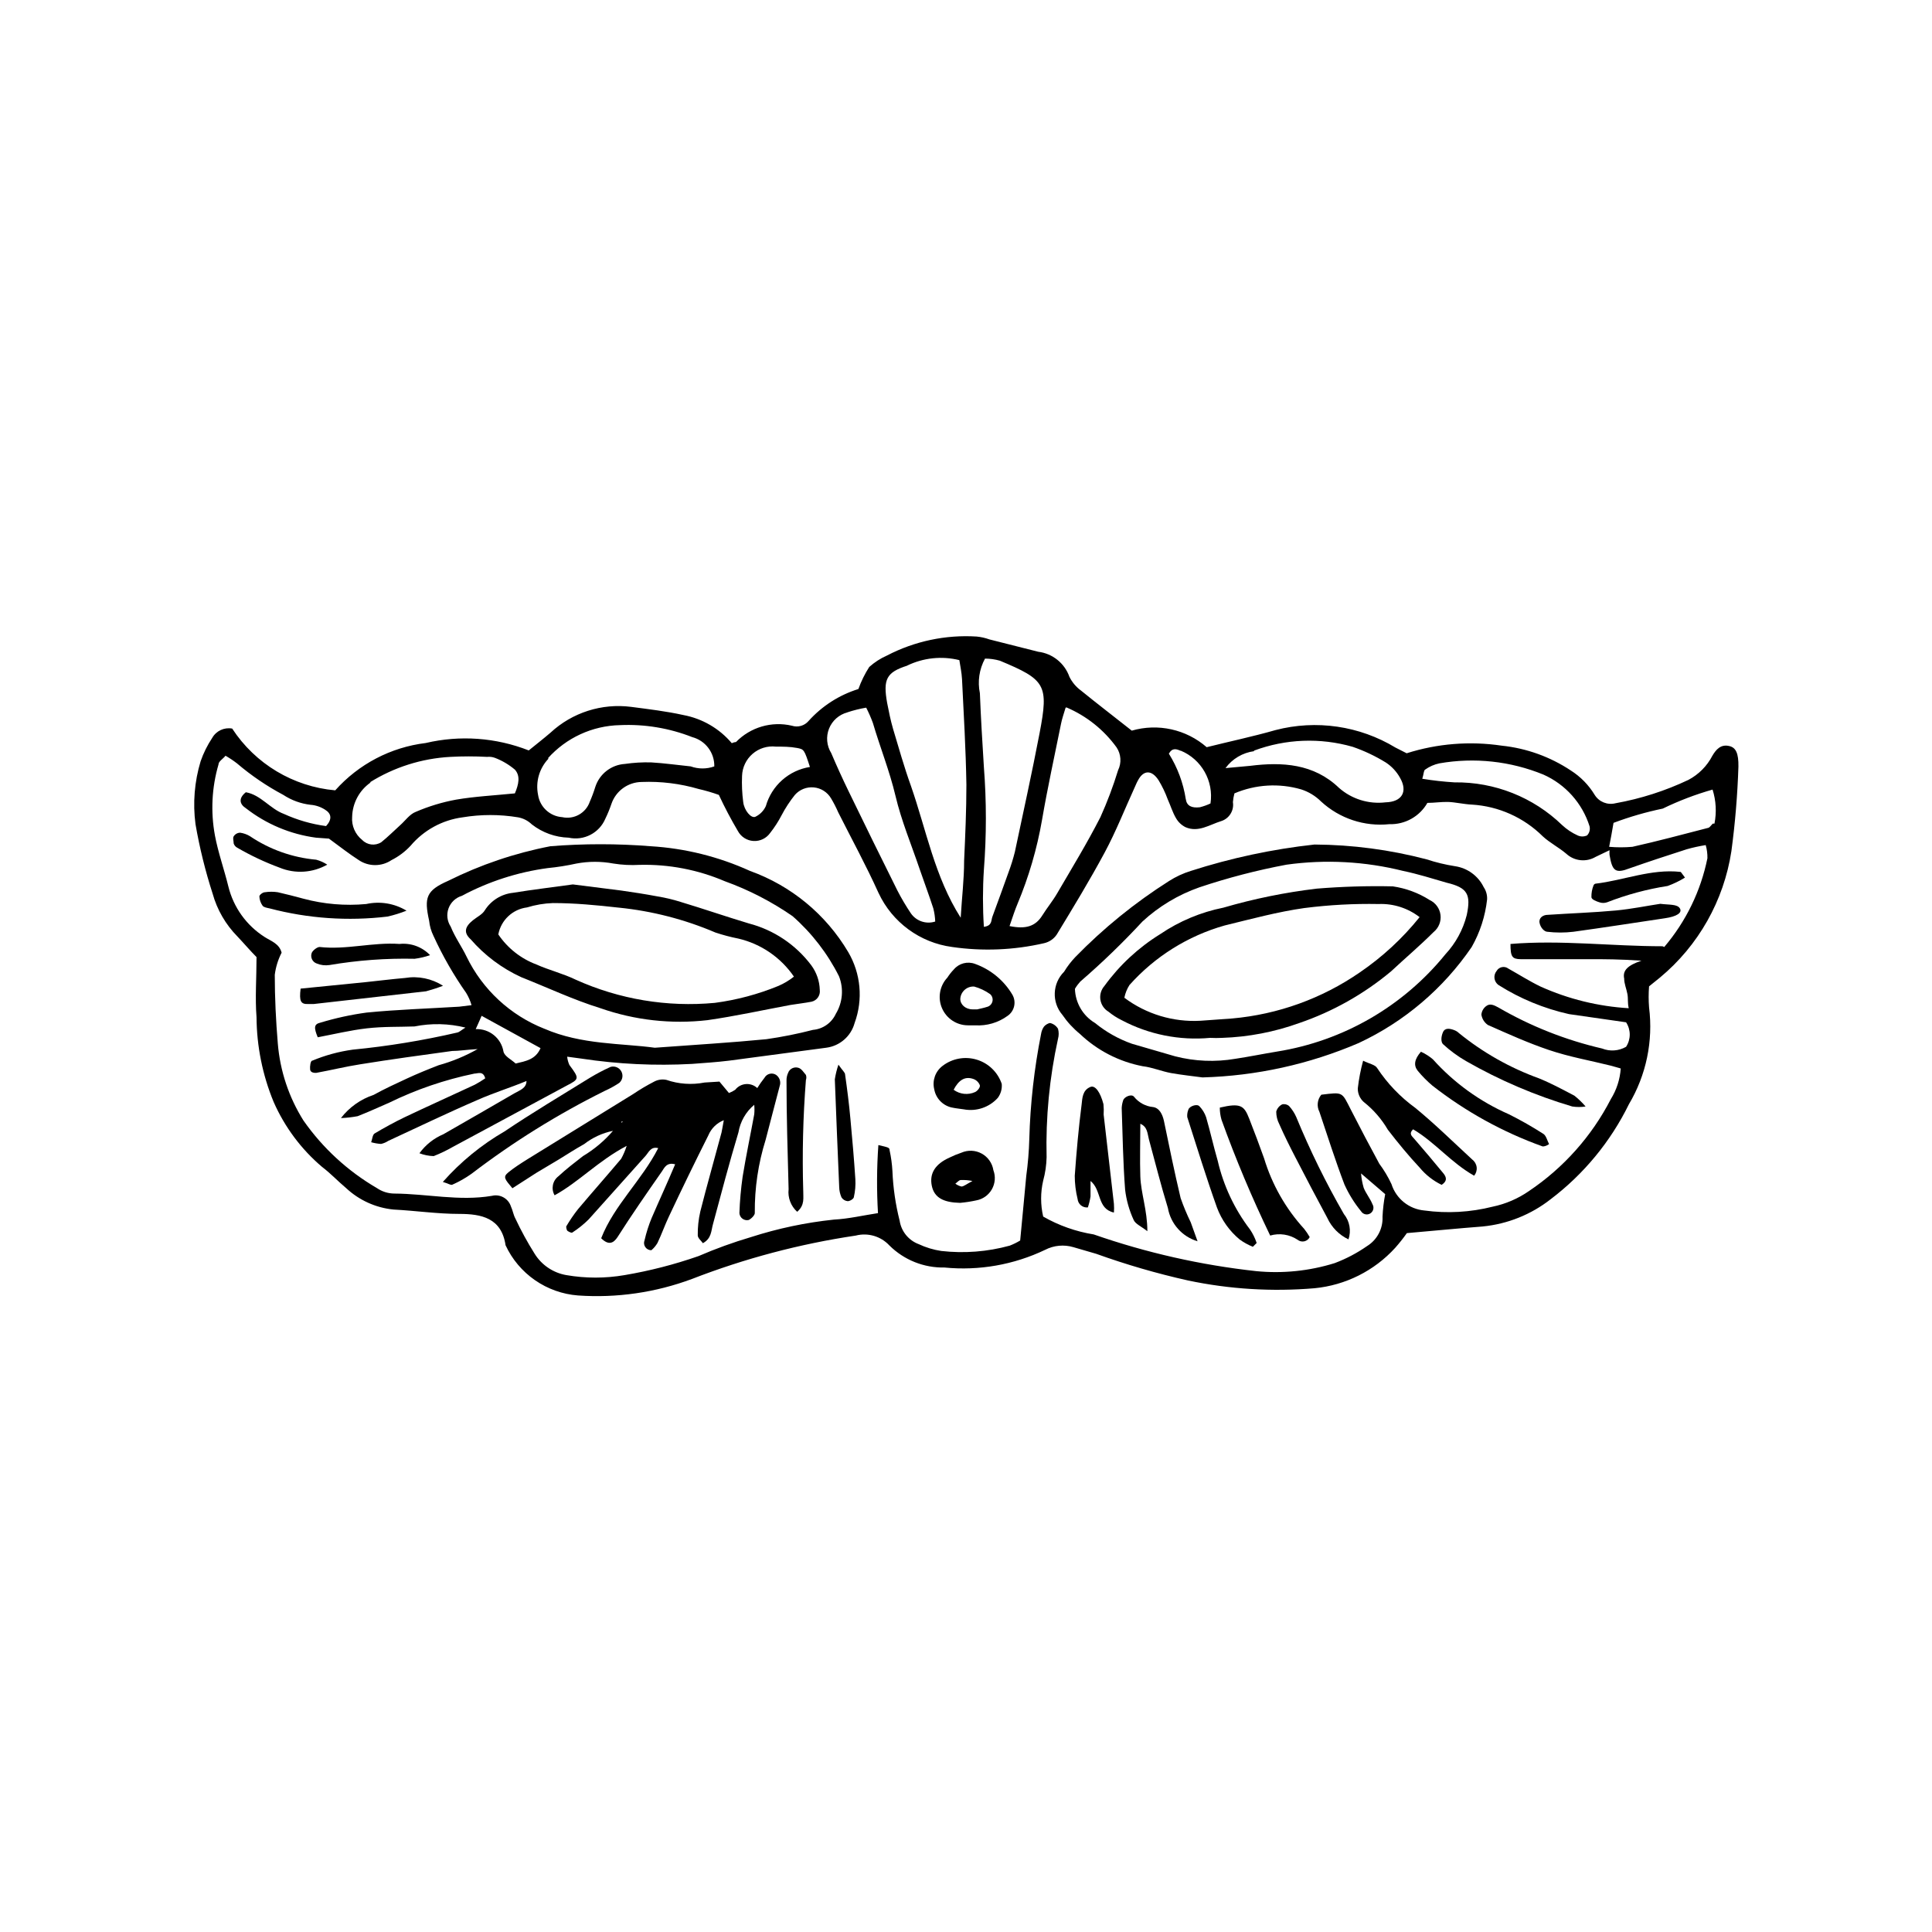 <?xml version="1.0" encoding="UTF-8"?>
<!-- Uploaded to: ICON Repo, www.iconrepo.com, Generator: ICON Repo Mixer Tools -->
<svg fill="#000000" width="800px" height="800px" version="1.1" viewBox="144 144 512 512" xmlns="http://www.w3.org/2000/svg">
 <g>
  <path d="m602.28 341.71c-2.266-0.555-3.527 0.957-4.484 2.57-1.414 2.731-3.629 4.961-6.348 6.398-6.144 2.914-12.652 4.996-19.344 6.195-2.121 0.531-4.336-0.363-5.492-2.215-1.574-2.606-3.731-4.812-6.297-6.449-5.488-3.652-11.785-5.918-18.34-6.602-8.441-1.254-17.059-0.566-25.191 2.016l-2.973-1.512c-9.535-5.769-21-7.441-31.789-4.633-5.996 1.715-12.191 3.023-18.238 4.535-5.441-4.746-12.918-6.394-19.852-4.387-4.586-3.629-9.07-7.055-13.402-10.578h0.004c-1.324-0.953-2.398-2.219-3.125-3.68-1.27-3.602-4.469-6.18-8.262-6.648l-12.949-3.273c-1.09-0.395-2.223-0.648-3.375-0.758-8.238-0.516-16.461 1.227-23.781 5.039-1.711 0.754-3.289 1.777-4.684 3.023-1.176 1.832-2.141 3.793-2.871 5.844-5.082 1.578-9.645 4.504-13.203 8.465-1.082 1.281-2.836 1.777-4.434 1.258-5.356-1.254-10.977 0.391-14.809 4.332 0 0-0.453 0-1.109 0.301v0.004c-3.281-3.883-7.801-6.516-12.797-7.457-4.535-1.008-9.219-1.562-13.855-2.168-7.801-1.012-15.648 1.5-21.41 6.852-1.762 1.512-3.578 2.922-5.742 4.684l-0.004 0.004c-8.691-3.414-18.215-4.102-27.305-1.965-9.254 1.125-17.777 5.586-23.98 12.543-11.133-0.98-21.199-7.016-27.309-16.371-2.109-0.387-4.231 0.602-5.289 2.469-1.281 1.926-2.316 4.008-3.074 6.195-1.633 5.398-2.098 11.082-1.359 16.676 1.078 6.231 2.59 12.375 4.535 18.391 1.191 4.293 3.465 8.215 6.598 11.387 1.762 1.863 3.426 3.828 5.039 5.441 0 5.644-0.402 10.832 0 15.922v-0.004c0.051 7.711 1.59 15.344 4.535 22.469 2.918 6.644 7.312 12.539 12.848 17.23 2.266 1.715 4.18 3.777 6.348 5.594 3.445 3.223 7.852 5.223 12.543 5.691 5.844 0.301 11.637 1.16 17.48 1.16s11.184 1.059 12.242 8.312h0.004c1.73 3.723 4.422 6.914 7.793 9.25 3.375 2.34 7.309 3.738 11.402 4.051 10.273 0.715 20.578-0.781 30.227-4.383 13.988-5.43 28.539-9.281 43.379-11.488 3.227-0.832 6.652 0.176 8.918 2.621 3.875 3.848 9.148 5.957 14.609 5.844 9.145 0.898 18.363-0.723 26.652-4.684 2.316-1.199 5.008-1.453 7.508-0.707l6.047 1.762h-0.004c7.941 2.856 16.051 5.211 24.285 7.055 11.023 2.324 22.328 3.019 33.555 2.066 8.223-0.793 15.855-4.617 21.41-10.73 1.094-1.238 2.121-2.531 3.074-3.879 7.055-0.605 13.551-1.258 20.152-1.762v-0.004c6.539-0.652 12.762-3.148 17.938-7.203 8.793-6.66 15.902-15.285 20.754-25.191 4.586-7.715 6.465-16.738 5.34-25.645-0.148-1.859-0.148-3.731 0-5.59l2.871-2.316 0.004-0.004c10.203-8.469 16.941-20.391 18.941-33.5 1-7.438 1.621-14.922 1.863-22.422 0.051-3.477-0.652-5.039-2.418-5.441zm-80.609 6.246c1.133-0.809 2.418-1.375 3.777-1.66 9.285-1.625 18.836-0.594 27.559 2.973 5.859 2.598 10.32 7.59 12.242 13.703 0.207 0.863-0.039 1.773-0.652 2.418-0.801 0.375-1.723 0.375-2.519 0-1.5-0.68-2.879-1.598-4.082-2.719-7.648-7.406-17.918-11.48-28.566-11.336-2.852-0.176-5.691-0.492-8.512-0.957 0.402-1.262 0.352-2.168 0.754-2.422zm-45.344-5.039v0.004c8.387-3.121 17.551-3.477 26.148-1.008 3.086 1.062 6.043 2.465 8.816 4.18 1.551 1.023 2.832 2.406 3.731 4.031 2.117 3.68 0.504 6.398-3.828 6.5h-0.004c-4.469 0.539-8.961-0.855-12.34-3.828-6.699-6.449-15.113-6.902-23.527-5.844l-6.551 0.605v-0.004c1.805-2.457 4.531-4.074 7.555-4.484zm-19.445 0v0.004c5.543 2.293 8.805 8.074 7.91 14.004-0.906 0.422-1.852 0.762-2.82 1.008-2.168 0.25-3.477-0.352-3.727-2.168l-0.004 0.004c-0.66-4.277-2.188-8.375-4.484-12.043 0.957-1.664 2.066-1.207 3.125-0.754zm-30.23-11.438v0.004c5.293 2.262 9.875 5.918 13.25 10.578 1.199 1.805 1.352 4.102 0.406 6.047-1.301 4.242-2.863 8.398-4.688 12.445-3.527 6.902-7.559 13.504-11.438 20.152-1.16 2.016-2.672 3.828-3.93 5.844-1.863 3.023-4.484 3.727-8.715 2.871 0.855-2.469 1.41-4.231 2.117-5.894 2.996-7.156 5.176-14.625 6.5-22.27 1.461-8.516 3.324-16.977 5.039-25.492 0.25-1.258 0.703-2.566 1.207-4.231zm-21.613-12.945c1.332 0.004 2.652 0.191 3.93 0.555 12.09 5.039 13 6.348 10.531 19.195-2.016 10.531-4.332 21.008-6.551 31.488-0.453 1.809-1.008 3.594-1.66 5.34-1.41 3.93-2.82 7.859-4.281 11.789-0.402 1.008 0 2.418-2.266 2.719l-0.004 0.004c-0.324-5.035-0.324-10.082 0-15.117 0.703-9.07 0.703-18.184 0-27.254-0.402-6.5-0.805-13-1.059-19.547-0.648-3.121-0.164-6.371 1.359-9.172zm-20.656 1.863v0.004c4.309-2.09 9.211-2.609 13.855-1.461 0.25 1.664 0.605 3.223 0.707 5.039 0.453 9.32 1.008 18.641 1.16 27.961 0 6.801-0.301 13.551-0.605 20.152 0 5.039-0.605 9.824-0.906 15.113-6.902-10.832-9.117-23.277-13.199-34.965-1.812-5.039-3.223-10.078-4.734-15.113-0.656-2.266-1.109-4.535-1.562-6.852-1.113-6.25-0.203-8.113 5.336-9.875zm-15.871 12.395h0.004c1.645-0.547 3.328-0.969 5.035-1.258 0.668 1.305 1.258 2.652 1.766 4.031 1.914 6.5 4.434 12.746 5.996 19.348 1.562 6.602 4.18 12.848 6.348 19.246 1.211 3.527 2.519 7.004 3.68 10.578h-0.004c0.293 1.137 0.461 2.301 0.504 3.477-2.391 0.781-5.012-0.102-6.449-2.168-1.305-1.945-2.5-3.965-3.574-6.047-4.383-8.766-8.664-17.531-12.949-26.348-1.613-3.324-3.176-6.75-4.586-10.078-1.211-1.941-1.426-4.344-0.582-6.473 0.844-2.125 2.652-3.727 4.867-4.309zm-18.891 9.07c1.863 0 3.727 0 5.594 0.352 1.863 0.352 1.914 0.402 3.426 5.039-2.738 0.434-5.289 1.641-7.363 3.481-2.07 1.84-3.57 4.234-4.324 6.898-0.566 1.234-1.547 2.234-2.773 2.82-1.109 0.504-2.973-1.664-3.223-3.93-0.301-2.289-0.398-4.598-0.305-6.902 0.07-2.25 1.082-4.371 2.785-5.844 1.703-1.477 3.945-2.168 6.184-1.914zm-60.457 3.125c4.883-5.473 11.816-8.664 19.145-8.82 6.535-0.297 13.059 0.785 19.145 3.176 3.504 0.93 5.918 4.133 5.844 7.758-2.019 0.727-4.227 0.727-6.246 0-3.477-0.352-6.953-0.855-10.48-1.059-2.324-0.066-4.648 0.07-6.953 0.406-3.625 0.219-6.742 2.637-7.859 6.094-0.41 1.336-0.898 2.648-1.461 3.93-1.047 3.016-4.188 4.769-7.305 4.082-3.25-0.223-5.91-2.672-6.398-5.894-0.715-3.492 0.34-7.113 2.824-9.672zm-47.156 6.348c6.418-4.016 13.75-6.34 21.312-6.754 3.254-0.176 6.516-0.176 9.773 0 0.699-0.074 1.406 0.012 2.066 0.254 1.926 0.734 3.715 1.793 5.289 3.121 1.512 1.664 1.008 3.93 0 6.297-5.492 0.555-10.629 0.805-15.617 1.664-3.656 0.676-7.219 1.758-10.633 3.227-1.613 0.605-2.769 2.316-4.133 3.527-1.359 1.211-3.375 3.223-5.039 4.535l0.004-0.004c-1.613 1.016-3.711 0.762-5.039-0.602-1.859-1.477-2.863-3.781-2.668-6.148 0.094-3.652 1.926-7.043 4.934-9.117zm342.59 43.43c-13.453 0-26.953-1.715-40.305-0.605 0 3.426 0.453 3.981 2.672 4.031h18.289c3.981 0 7.961 0 13.754 0.402-3.629 1.211-5.039 2.57-4.586 4.734 0 1.359 0.605 2.719 0.855 4.082 0.25 1.359 0 2.215 0.352 3.777-8.074-0.477-15.996-2.422-23.375-5.742-2.922-1.41-5.691-3.176-8.566-4.785v-0.004c-0.484-0.352-1.094-0.48-1.68-0.355-0.586 0.125-1.094 0.492-1.391 1.012-0.453 0.551-0.656 1.266-0.562 1.973 0.098 0.707 0.48 1.344 1.066 1.754 5.738 3.629 12.062 6.234 18.691 7.711l15.113 2.168v-0.004c1.301 1.973 1.301 4.531 0 6.5-1.938 1.113-4.273 1.281-6.348 0.453-9.66-2.238-18.934-5.906-27.508-10.883-1.109-0.605-2.215-1.16-3.223-0.352h-0.004c-0.723 0.543-1.18 1.367-1.258 2.266 0.176 1.105 0.793 2.086 1.711 2.723 5.34 2.367 10.68 4.785 16.223 6.648s10.883 2.769 16.324 4.133l2.672 0.754c-0.199 2.879-1.098 5.664-2.621 8.113-5.062 9.832-12.535 18.219-21.715 24.383-2.898 2.008-6.172 3.414-9.621 4.133-5.91 1.492-12.051 1.832-18.086 1.008-4.055-0.359-7.492-3.125-8.719-7.004-0.891-1.902-1.969-3.707-3.223-5.391-2.57-4.734-5.039-9.422-7.508-14.258-2.469-4.836-2.016-4.734-7.859-4.031-1.062 1.273-1.262 3.059-0.504 4.535 2.168 6.449 4.231 12.949 6.648 19.297h0.004c1.148 2.531 2.621 4.898 4.383 7.051 0.512 0.836 1.609 1.098 2.441 0.582 0.402-0.25 0.688-0.645 0.797-1.102 0.109-0.461 0.031-0.941-0.215-1.344-0.605-1.512-1.715-2.82-2.316-4.332h-0.004c-0.363-1.25-0.602-2.531-0.703-3.828l6.398 5.492c-0.379 1.977-0.613 3.981-0.707 5.992 0.145 3.137-1.414 6.106-4.082 7.762-2.672 1.863-5.566 3.387-8.613 4.531-6.727 2.09-13.801 2.812-20.809 2.117-14.66-1.609-29.094-4.871-43.023-9.723-4.719-0.758-9.258-2.359-13.402-4.734-0.727-3.133-0.727-6.391 0-9.523 0.551-2.023 0.855-4.102 0.906-6.195-0.254-10.547 0.758-21.086 3.023-31.391 0.242-0.871 0.242-1.793 0-2.668-0.465-0.758-1.207-1.301-2.066-1.512-0.453 0-1.258 0.453-1.664 0.957h0.004c-0.395 0.574-0.652 1.227-0.758 1.914-1.82 9.184-2.867 18.504-3.125 27.859-0.09 3.273-0.359 6.535-0.805 9.773-0.504 5.594-1.059 11.133-1.613 17.129v0.004c-0.883 0.531-1.809 0.988-2.769 1.359-5.898 1.621-12.055 2.102-18.137 1.41-2.074-0.309-4.098-0.922-5.996-1.812-2.676-1.004-4.602-3.375-5.039-6.199-1.09-4.305-1.73-8.711-1.914-13.148-0.102-1.863-0.355-3.719-0.754-5.543 0-0.707-0.352-0.754-2.973-1.359-0.426 6.004-0.457 12.027-0.102 18.035-3.981 0.605-7.809 1.512-11.688 1.715-7.465 0.781-14.824 2.336-21.965 4.633-4.734 1.398-9.379 3.082-13.906 5.039-6.383 2.227-12.938 3.91-19.598 5.039-5.102 0.879-10.316 0.879-15.418 0-3.519-0.602-6.606-2.695-8.465-5.742-1.867-2.969-3.547-6.047-5.039-9.223-0.555-1.008-0.707-2.215-1.211-3.273h0.004c-0.699-2.098-2.894-3.305-5.039-2.769-8.664 1.461-17.23-0.555-25.895-0.605-1.641-0.023-3.234-0.531-4.586-1.461-7.699-4.484-14.332-10.586-19.445-17.887-3.871-6.156-6.203-13.156-6.801-20.402-0.504-6.047-0.805-12.141-0.805-18.188h-0.004c0.254-2.059 0.867-4.051 1.816-5.894-0.605-2.418-2.82-3.074-4.535-4.18v-0.004c-4.789-3.055-8.215-7.836-9.574-13.352-1.109-4.535-2.719-9.02-3.578-13.602h0.004c-1.148-6.234-0.82-12.652 0.957-18.742 0-0.805 1.109-1.41 1.863-2.316 1.051 0.602 2.062 1.273 3.023 2.016 3.781 3.223 7.902 6.027 12.293 8.363 2.164 1.422 4.629 2.32 7.203 2.621 1.383 0.102 2.715 0.555 3.879 1.309 1.715 1.059 1.863 2.57 0.25 4.332h0.004c-3.867-0.516-7.637-1.605-11.188-3.223-3.68-1.359-6.098-5.039-10.078-5.742-1.965 1.562-1.715 3.125 0 4.231h0.004c5.391 4.211 11.809 6.906 18.59 7.809l3.426 0.25c3.023 2.215 5.391 4.082 7.91 5.691v0.004c2.617 1.762 6.047 1.762 8.664 0 1.891-0.953 3.598-2.231 5.039-3.781 3.5-4.148 8.422-6.844 13.805-7.555 4.871-0.809 9.84-0.809 14.711 0 1.367 0.246 2.629 0.895 3.629 1.863 2.797 2.188 6.223 3.422 9.773 3.527 4.031 0.883 8.117-1.234 9.723-5.039 0.621-1.273 1.156-2.586 1.613-3.93 1.172-3.434 4.383-5.754 8.008-5.793 5.109-0.203 10.211 0.43 15.117 1.863 1.809 0.414 3.594 0.934 5.34 1.562 1.52 3.269 3.203 6.465 5.039 9.57 0.828 1.543 2.394 2.543 4.141 2.644 1.746 0.102 3.418-0.707 4.422-2.141 1.152-1.461 2.164-3.031 3.023-4.684 1-1.906 2.18-3.711 3.527-5.391 1.258-1.426 3.125-2.164 5.016-1.984 1.895 0.18 3.586 1.254 4.555 2.891 0.719 1.199 1.359 2.445 1.914 3.727 3.578 7.106 7.406 14.105 10.68 21.363h0.004c3.633 7.781 10.984 13.176 19.496 14.309 8.121 1.18 16.391 0.836 24.387-1.008 1.352-0.309 2.543-1.117 3.324-2.266 4.383-7.203 8.766-14.41 12.746-21.816 2.973-5.543 5.289-11.438 7.91-17.18 0.301-0.656 0.555-1.309 0.906-1.914 1.41-2.672 3.578-2.871 5.441 0 0.969 1.594 1.777 3.281 2.418 5.035 0.754 1.664 1.309 3.527 2.215 5.039 0.59 1.02 1.465 1.844 2.519 2.367 3.375 1.461 6.348-0.656 9.422-1.613v0.004c2.148-0.672 3.477-2.816 3.125-5.039 0.059-0.785 0.195-1.559 0.402-2.316 5.594-2.383 11.844-2.758 17.684-1.059 1.992 0.641 3.809 1.746 5.289 3.223 4.891 4.5 11.477 6.684 18.086 5.996 4.148 0.133 8.023-2.039 10.078-5.641 1.812 0 3.68-0.301 5.492-0.25 1.812 0.051 4.18 0.605 6.297 0.707v-0.004c7.078 0.426 13.758 3.418 18.793 8.414 1.863 1.715 4.231 2.922 6.195 4.586v-0.004c2.125 1.988 5.305 2.336 7.809 0.855l3.68-1.762c-0.023 0.402-0.023 0.805 0 1.211 0.707 4.332 1.562 5.039 5.34 3.578 5.039-1.762 10.078-3.426 15.113-5.039 1.656-0.469 3.34-0.836 5.039-1.109 0.324 1.129 0.477 2.301 0.453 3.477-1.762 8.684-5.695 16.777-11.438 23.527zm13.301-32.496c-0.504 0.504-0.805 1.008-1.16 1.109-6.801 1.762-13.602 3.578-20.152 5.039v-0.004c-2.043 0.18-4.102 0.18-6.144 0 0.402-2.016 0.754-3.981 1.16-6.348 4.242-1.598 8.605-2.859 13.047-3.781 4.246-2.062 8.66-3.746 13.199-5.035 0.922 2.914 1.094 6.016 0.504 9.016z"/>
  <path d="m342.77 374.81c-8.305-3.785-17.238-6.004-26.348-6.551-8.836-0.703-17.715-0.703-26.551 0-9.41 1.816-18.527 4.898-27.105 9.172-5.844 2.57-6.398 4.434-5.039 10.578 0.141 1.402 0.531 2.769 1.16 4.031 2.418 5.293 5.32 10.352 8.664 15.113 0.613 1.008 1.09 2.09 1.41 3.227l-3.273 0.402c-8.16 0.504-16.375 0.754-24.535 1.562-4.144 0.562-8.238 1.457-12.242 2.668-1.715 0.402-1.762 1.309-0.707 3.879 4.281-0.805 8.613-1.863 13-2.367 4.383-0.504 8.414-0.352 12.645-0.504 4.469-0.902 9.078-0.797 13.5 0.301-1.16 0.707-1.613 1.211-2.168 1.309l0.004 0.004c-9.129 2.113-18.383 3.629-27.711 4.535-3.688 0.512-7.293 1.492-10.73 2.922-0.453 0-0.656 1.562-0.555 2.367 0.102 0.805 1.109 0.906 1.664 0.855 3.879-0.707 7.758-1.664 11.637-2.266 8.113-1.309 16.223-2.418 24.336-3.527 1.715 0 3.477-0.301 6.75-0.504-3.254 1.844-6.723 3.281-10.328 4.281-2.871 1.109-5.691 2.266-8.414 3.527-2.719 1.258-5.996 2.769-8.816 4.332-3.438 1.141-6.453 3.281-8.664 6.148 1.488-0.059 2.969-0.227 4.434-0.504 2.82-1.109 5.594-2.367 8.363-3.578 7.168-3.508 14.75-6.098 22.57-7.707 0.906 0 2.316-0.805 2.871 1.258-0.906 0.629-1.848 1.203-2.82 1.715-6.144 2.871-12.344 5.644-18.488 8.566-2.719 1.309-5.391 2.769-8.012 4.332-0.555 0.352-0.605 1.512-0.906 2.316h-0.004c0.855 0.242 1.734 0.395 2.621 0.453 0.68-0.152 1.332-0.426 1.914-0.809 7.859-3.629 15.668-7.406 23.629-10.832 4.18-1.863 8.613-3.223 13-5.039 0 1.914-1.812 2.469-3.125 3.223-6.297 3.68-12.594 7.254-18.895 10.883v0.004c-2.535 1.07-4.731 2.812-6.348 5.039 1.207 0.465 2.484 0.719 3.781 0.754 1.734-0.684 3.418-1.492 5.035-2.418l30.23-16.273c3.324-1.715 3.375-1.863 0.707-5.441h-0.004c-0.32-0.699-0.523-1.449-0.602-2.215l3.727 0.504c9.715 1.477 19.559 1.949 29.371 1.41 3.273-0.25 6.5-0.453 9.773-0.855l25.746-3.426c3.617-0.449 6.602-3.035 7.559-6.551 2.285-6.219 1.656-13.137-1.715-18.844-5.906-9.957-15.102-17.547-25.996-21.461zm-62.121 51.035c-1.059-1.008-2.973-1.914-3.223-3.176v0.004c-0.605-3.555-3.758-6.102-7.356-5.945 0.855-1.914 1.211-2.672 1.562-3.527l15.617 8.566c-1.309 3.019-3.828 3.422-6.602 4.078zm84.84-13.148h0.004c-1.113 2.391-3.418 4.008-6.047 4.231-4.066 1.051-8.188 1.875-12.344 2.469-9.27 0.906-18.641 1.461-29.574 2.266-8.766-1.211-19.398-0.754-29.27-5.039v0.004c-9.016-3.562-16.367-10.375-20.605-19.094-1.309-2.719-3.023-5.039-4.231-8.012h-0.004c-0.926-1.426-1.129-3.203-0.547-4.801 0.586-1.598 1.891-2.824 3.519-3.312 7.09-3.793 14.805-6.285 22.773-7.356 2.559-0.25 5.098-0.652 7.609-1.207 3.227-0.605 6.543-0.605 9.773 0 2.297 0.367 4.629 0.488 6.953 0.352 7.746-0.191 15.445 1.285 22.57 4.332 6.371 2.297 12.418 5.414 17.984 9.27 5.082 4.473 9.254 9.875 12.293 15.922 1.293 3.277 0.977 6.969-0.855 9.977z"/>
  <path d="m349.62 428.82c-0.504-0.309-1.113-0.395-1.684-0.242-0.57 0.152-1.055 0.531-1.34 1.047-0.688 0.871-1.328 1.777-1.914 2.723-0.812-0.762-1.91-1.145-3.019-1.059-1.113 0.086-2.137 0.637-2.824 1.512-0.516 0.355-1.074 0.641-1.664 0.855l-2.519-3.023-3.981 0.25 0.004 0.004c-3.363 0.652-6.84 0.41-10.078-0.707-1.133-0.242-2.316-0.062-3.324 0.504-1.875 0.969-3.691 2.043-5.441 3.227l-28.113 17.332c-1.762 1.109-3.578 2.266-5.039 3.477-1.461 1.211-0.906 1.762 1.109 4.18l6.348-4.082 5.996-3.578c2.215-1.359 4.383-2.769 6.648-4.031v0.004c2.246-1.754 4.867-2.961 7.66-3.527-2.273 2.648-4.965 4.91-7.961 6.699-2.215 1.715-4.434 3.426-6.5 5.34-1.559 1.184-1.988 3.348-1.008 5.039 6.5-3.578 11.539-9.117 19.094-13.098h0.004c-0.371 1.188-0.859 2.336-1.461 3.426-3.777 4.484-7.656 8.867-11.438 13.352-1.145 1.453-2.188 2.984-3.125 4.582 0 0 0 0.957 0.402 1.211 0.402 0.25 1.008 0.555 1.211 0.402 1.559-1.004 3.012-2.172 4.332-3.477 5.039-5.594 10.078-11.285 15.113-16.879 0.805-0.906 1.359-2.519 3.324-2.016-4.332 8.516-11.688 15.113-15.113 23.879 1.965 1.965 3.273 1.309 4.332-0.301 3.68-5.793 7.559-11.383 11.742-17.379 0.656-0.957 1.258-2.519 3.527-1.914-2.117 5.039-4.18 9.473-6.195 14.156h-0.004c-0.805 1.941-1.445 3.945-1.914 5.996-0.238 0.594-0.16 1.27 0.207 1.793 0.363 0.527 0.965 0.836 1.605 0.824 0.641-0.543 1.188-1.191 1.613-1.914 1.109-2.316 1.965-4.785 3.074-7.106 3.359-7.152 6.836-14.309 10.43-21.461h-0.004c0.773-1.82 2.242-3.254 4.082-3.977-0.301 1.512-0.402 2.418-0.605 3.273-1.863 7.004-3.879 14.008-5.644 21.008h0.004c-0.469 2.047-0.691 4.148-0.656 6.246 0 0.707 0.906 1.41 1.359 2.066 2.316-1.258 2.168-3.273 2.672-5.039 2.168-8.113 4.332-16.273 6.75-24.336v0.004c0.48-2.856 1.961-5.445 4.184-7.305 0.082 0.836 0.082 1.68 0 2.519-1.008 5.492-2.168 10.984-3.074 16.523-0.457 3.207-0.746 6.438-0.855 9.672 0.043 0.59 0.34 1.129 0.816 1.477 0.473 0.348 1.078 0.473 1.652 0.34 0.707-0.352 1.664-1.309 1.613-1.914h-0.004c-0.055-6.559 0.914-13.09 2.875-19.348 1.211-4.785 2.519-9.523 3.727-14.258 0.379-1.105-0.035-2.324-1.008-2.973zm-40.91 12.746v-0.352h0.352z"/>
  <path d="m529.58 373.55c-2.547-0.398-5.059-1.008-7.508-1.812-9.703-2.551-19.691-3.871-29.723-3.93-11.141 1.223-22.129 3.57-32.801 7.004-2.023 0.629-3.953 1.527-5.742 2.668-9.035 5.731-17.371 12.492-24.836 20.152-1.129 1.184-2.125 2.484-2.973 3.883-3.121 3.106-3.32 8.09-0.453 11.434 1.297 1.895 2.856 3.59 4.633 5.039 4.609 4.391 10.379 7.363 16.625 8.566 2.57 0.301 5.039 1.359 7.508 1.812s6.449 0.906 8.363 1.16c14.258-0.395 28.312-3.488 41.414-9.121 12.078-5.641 22.414-14.43 29.926-25.441 2.203-3.879 3.59-8.164 4.082-12.598 0.062-1.16-0.258-2.309-0.906-3.273-1.465-2.992-4.312-5.066-7.609-5.543zm3.125 12.949c-0.98 3.879-2.922 7.449-5.644 10.379-11.191 13.805-27.086 22.992-44.637 25.797-3.68 0.605-7.356 1.359-11.035 1.914-5.309 0.91-10.75 0.688-15.969-0.656l-11.438-3.324c-3.551-1.254-6.859-3.109-9.773-5.492-3.215-1.91-5.227-5.332-5.34-9.07 0.402-0.684 0.875-1.324 1.41-1.914 5.785-4.996 11.285-10.309 16.477-15.918 4.363-4.023 9.508-7.109 15.113-9.07 7.543-2.527 15.254-4.531 23.074-5.996 10.32-1.438 20.824-0.871 30.934 1.664 3.879 0.805 7.707 2.016 11.539 3.125 5.488 1.309 6.445 3.07 5.289 8.562z"/>
  <path d="m456.88 461.51c-1.613-6.801-3.023-13.652-4.434-20.504-0.402-1.762-1.211-3.375-2.871-3.629v0.004c-1.98-0.191-3.797-1.172-5.039-2.723-0.656-0.855-2.57 0-2.871 0.906-0.23 0.668-0.367 1.363-0.402 2.066 0.25 7.203 0.352 14.461 0.906 21.664 0.328 2.773 1.094 5.477 2.266 8.012 0.453 1.059 1.965 1.664 3.629 2.973 0-5.543-1.715-10.078-1.863-14.508-0.152-4.434 0-9.27 0-13.957 1.914 0.805 1.863 2.57 2.266 4.082 1.664 6.098 3.176 12.191 5.039 18.238v-0.004c0.738 4.191 3.781 7.606 7.859 8.816-0.855-2.367-1.309-3.629-1.812-5.039h-0.004c-1.012-2.078-1.902-4.215-2.668-6.398z"/>
  <path d="m534.16 451.29c-5.039-4.637-9.773-9.32-15.113-13.703h-0.004c-3.961-2.879-7.375-6.445-10.074-10.527-0.504-0.906-2.168-1.16-3.727-1.965-0.66 2.41-1.133 4.871-1.414 7.356-0.016 1.359 0.555 2.664 1.562 3.574 2.574 2.031 4.746 4.527 6.398 7.356 2.672 3.477 5.492 6.902 8.465 10.078 1.582 1.91 3.559 3.457 5.793 4.535 1.715-1.109 1.16-2.215 0.402-3.125-2.519-3.074-5.039-6.047-7.656-9.07-0.453-0.605-1.613-1.258-0.301-2.519 5.742 3.375 10.078 8.867 16.172 12.293v0.004c0.52-0.629 0.762-1.441 0.668-2.25-0.098-0.812-0.52-1.547-1.172-2.035z"/>
  <path d="m479 450.98c-1.258-3.527-2.57-7.004-3.93-10.48-1.359-3.477-2.215-4.281-7.809-2.973-0.004 1.094 0.152 2.176 0.453 3.227 3.769 10.441 8.074 20.684 12.898 30.68 2.461-0.715 5.117-0.309 7.254 1.109 0.5 0.402 1.152 0.559 1.781 0.422 0.625-0.137 1.156-0.551 1.441-1.129-0.434-0.754-0.922-1.477-1.461-2.164-4.894-5.359-8.527-11.746-10.629-18.691z"/>
  <path d="m436.43 436.62c-0.855-3.273-2.215-5.039-3.426-4.586-2.168 0.855-2.168 3.023-2.367 4.684-0.805 6.297-1.359 12.543-1.812 18.844l-0.004 0.004c0 2.086 0.254 4.168 0.754 6.195 0.066 0.656 0.387 1.258 0.898 1.676 0.512 0.418 1.168 0.609 1.824 0.539 0.316-0.949 0.555-1.93 0.703-2.922v-4.082c3.023 2.418 1.664 7.356 6.195 8.363l0.004 0.004c0.059-0.773 0.059-1.547 0-2.32l-2.719-23.629h-0.004c0.062-0.922 0.043-1.848-0.047-2.769z"/>
  <path d="m308.11 430.98c0.875-0.762 1.102-2.031 0.547-3.051-0.559-1.02-1.754-1.512-2.867-1.184-1.902 0.863-3.754 1.84-5.539 2.922-7.559 4.684-15.113 9.168-22.52 14.156h-0.004c-6.144 3.559-11.672 8.082-16.371 13.402 1.41 0.402 2.168 0.957 2.57 0.707h-0.004c1.773-0.785 3.461-1.746 5.039-2.871 11.043-8.438 22.871-15.793 35.316-21.969 1.336-0.598 2.613-1.305 3.832-2.113z"/>
  <path d="m402.42 399.45c-2-0.762-4.266-0.176-5.644 1.461-0.641 0.664-1.215 1.391-1.711 2.164-2.047 2.18-2.606 5.363-1.426 8.105 1.184 2.746 3.879 4.531 6.867 4.543h1.914c3.078 0.191 6.125-0.699 8.613-2.519 1.812-1.254 2.359-3.684 1.262-5.594-2.242-3.785-5.734-6.672-9.875-8.16zm3.324 11.336c-1.059 0.352-2.168 0.555-2.769 0.707h-1.211c-1.914 0-3.324-1.309-3.273-2.82v-0.004c0.133-1.902 1.773-3.34 3.676-3.223 1.516 0.422 2.949 1.102 4.234 2.012 0.52 0.465 0.758 1.168 0.621 1.852-0.133 0.684-0.621 1.246-1.277 1.477z"/>
  <path d="m543.89 439.3c-7.68-3.359-14.555-8.324-20.152-14.562-0.957-0.816-2.027-1.496-3.176-2.016-1.762 2.016-1.965 3.629-0.855 5.039 1.176 1.422 2.477 2.734 3.879 3.93 8.82 6.898 18.684 12.344 29.223 16.121 0.301 0 0.805 0 1.715-0.605-0.504-0.957-0.754-2.215-1.512-2.719h-0.004c-2.945-1.887-5.988-3.621-9.117-5.188z"/>
  <path d="m529.48 417.03c-1.16-0.453-2.519-0.754-3.074 0.504-0.555 1.258-0.555 2.621 0 3.176h0.004c1.859 1.715 3.902 3.219 6.094 4.481 8.891 5.09 18.344 9.133 28.164 12.043 1.168 0.18 2.356 0.18 3.527 0-0.895-1.055-1.891-2.016-2.973-2.871-3.074-1.613-6.144-3.273-9.371-4.586-7.691-2.781-14.863-6.832-21.211-11.992-0.332-0.328-0.727-0.582-1.16-0.754z"/>
  <path d="m466.7 451.59c-1.109-3.828-1.965-7.707-3.074-11.539-0.371-1.074-0.973-2.055-1.762-2.871-0.656-0.754-2.672 0-2.922 0.855-0.27 0.637-0.371 1.328-0.305 2.016 2.57 8.012 5.039 16.02 7.859 23.93 1.234 3.32 3.32 6.258 6.047 8.516 1.078 0.777 2.246 1.418 3.477 1.914l1.008-1.008c-0.422-1.266-1.016-2.469-1.762-3.574-4.121-5.402-7.039-11.621-8.566-18.238z"/>
  <path d="m398.79 449.47c-1.086 0.363-2.148 0.801-3.172 1.309-3.828 1.715-5.34 4.231-4.684 7.457 0.656 3.223 3.176 4.434 7.508 4.535h-0.004c1.438-0.129 2.871-0.348 4.281-0.656 1.75-0.316 3.266-1.398 4.141-2.945s1.02-3.402 0.395-5.062c-0.297-1.867-1.438-3.492-3.094-4.398s-3.641-0.996-5.371-0.238zm0 8.969c-0.586-0.137-1.133-0.395-1.613-0.758 0.453-0.301 0.855-0.855 1.359-0.957h0.004c1.062-0.051 2.129 0.031 3.172 0.254-1.711 0.906-2.266 1.41-2.871 1.461z"/>
  <path d="m393.75 426.5c-1.887 1.449-2.738 3.883-2.164 6.195 0.43 2.352 2.207 4.227 4.535 4.785 1.359 0.301 2.769 0.402 3.273 0.504 3.328 0.633 6.742-0.512 9.02-3.019 0.801-1.07 1.18-2.398 1.055-3.731-1.043-3.086-3.516-5.481-6.637-6.418-3.121-0.941-6.504-0.316-9.082 1.684zm8.664 6.902h0.004c-1.867 0.848-4.047 0.613-5.695-0.605 1.309-2.519 2.922-3.578 5.039-2.922 0.832 0.23 1.516 0.82 1.863 1.613 0.305 0.551-0.555 1.609-1.207 1.914z"/>
  <path d="m485.64 437.13c-0.504-0.457-1.203-0.625-1.863-0.453-0.77 0.387-1.336 1.082-1.562 1.914 0 1.156 0.277 2.297 0.809 3.324 1.309 2.973 2.769 5.894 4.281 8.816 2.769 5.391 5.594 10.73 8.465 16.07v0.004c1.148 2.477 3.125 4.473 5.59 5.641 0.773-2.293 0.32-4.82-1.207-6.699-4.777-8.293-9-16.895-12.645-25.746-0.465-1.051-1.098-2.019-1.867-2.871z"/>
  <path d="m355.66 427c-1.156-0.402-2.418 0.207-2.82 1.359-0.285 0.633-0.422 1.32-0.406 2.016 0 9.574 0.301 19.195 0.555 28.766-0.258 2.25 0.59 4.481 2.269 5.996 2.117-1.812 1.562-3.777 1.613-5.543h-0.004c-0.293-9.793-0.059-19.602 0.707-29.371 0.156-0.438 0.156-0.922 0-1.359-0.605-0.707-1.16-1.613-1.914-1.863z"/>
  <path d="m583.99 383.52c-3.375 0.504-7.508 1.359-11.688 1.762-5.996 0.555-12.09 0.754-18.137 1.16-1.258 0-2.418 0.805-2.168 2.117 0.25 1.309 1.258 2.316 2.016 2.367 2.312 0.277 4.644 0.277 6.953 0 8.062-1.109 16.121-2.367 24.234-3.578 3.176-0.453 4.684-1.461 3.981-2.621-0.707-1.156-2.773-0.902-5.191-1.207z"/>
  <path d="m246.69 386.9c1.719-0.387 3.402-0.91 5.039-1.562-3.199-1.938-7.027-2.57-10.68-1.762-5.582 0.516-11.211 0.039-16.625-1.41-2.266-0.605-4.535-1.211-6.801-1.715-1.137-0.172-2.293-0.172-3.426 0-0.555 0-1.461 0.707-1.461 1.109 0.039 0.891 0.336 1.746 0.855 2.469 0.352 0.453 1.211 0.555 1.863 0.707 10.184 2.68 20.781 3.414 31.234 2.164z"/>
  <path d="m256.92 406.7c1.516-0.41 3.016-0.898 4.484-1.461-2.988-1.914-6.578-2.648-10.078-2.066-3.527 0.301-7.004 0.754-10.48 1.109l-17.18 1.711c-0.402 3.324 0 4.18 2.066 4.082h1.41z"/>
  <path d="m367.96 428.77c0-0.555-0.656-1.008-1.762-2.621h-0.004c-0.434 1.262-0.754 2.562-0.957 3.883 0.352 9.523 0.754 19.043 1.16 28.566v-0.004c0.02 0.938 0.227 1.863 0.605 2.723 0.363 0.578 0.98 0.953 1.66 1.008 0.555 0 1.562-0.605 1.613-1.059 0.363-1.566 0.496-3.18 0.402-4.785-0.352-5.34-0.805-10.629-1.309-15.973-0.352-3.93-0.855-7.859-1.41-11.738z"/>
  <path d="m228.7 394.96c-0.605 0-1.715 0.805-2.066 1.512-0.227 0.551-0.211 1.176 0.035 1.719 0.246 0.543 0.711 0.961 1.277 1.152 1.066 0.438 2.234 0.578 3.375 0.402 7.453-1.27 15.012-1.824 22.57-1.66 1.391-0.18 2.758-0.5 4.078-0.961-2.094-2.195-5.09-3.293-8.109-2.969-7.106-0.504-14.055 1.609-21.16 0.805z"/>
  <path d="m589.33 375.06c-7.758-0.855-15.113 2.266-22.52 3.125h-0.004c-0.23 0.062-0.414 0.23-0.504 0.453-0.398 0.992-0.586 2.055-0.555 3.125 0 0.605 1.309 1.109 2.117 1.359 0.652 0.223 1.363 0.223 2.016 0 5.184-2.023 10.574-3.477 16.07-4.332 1.602-0.582 3.137-1.324 4.586-2.219-0.957-1.258-1.059-1.512-1.207-1.512z"/>
  <path d="m230.72 373.14c-0.898-0.59-1.883-1.031-2.922-1.309-6.297-0.562-12.344-2.711-17.582-6.246-0.789-0.473-1.664-0.781-2.57-0.91-0.695 0.012-1.34 0.371-1.715 0.961-0.301 0.453 0 1.309 0 1.914 0.152 0.441 0.457 0.816 0.859 1.055 3.617 2.106 7.41 3.894 11.336 5.344 4.098 1.68 8.742 1.383 12.594-0.809z"/>
  <path d="m342.41 388.71c-6.047-1.812-11.992-3.879-18.035-5.691l-0.004-0.004c-2.008-0.633-4.062-1.121-6.144-1.461-3.223-0.605-6.449-1.109-9.672-1.562l-12.746-1.613c-5.039 0.707-10.531 1.359-15.82 2.215v0.004c-3.082 0.309-5.852 2.019-7.508 4.637-0.656 1.109-2.066 1.762-3.125 2.621-2.215 1.762-2.519 3.324-0.656 5.039l0.004-0.004c3.711 4.281 8.297 7.719 13.449 10.078 7.004 2.769 13.805 5.996 20.957 8.211h0.004c9.094 3.188 18.789 4.273 28.363 3.172 7.406-1.059 14.711-2.672 22.016-4.031 1.863-0.301 3.727-0.504 5.543-0.855 1.441-0.301 2.406-1.664 2.215-3.121-0.066-2.363-0.859-4.648-2.266-6.551-4.113-5.461-9.957-9.371-16.574-11.082zm7.859 16.574c-5.394 2.215-11.051 3.723-16.828 4.484-12.617 1.184-25.328-0.934-36.879-6.148-3.324-1.613-7.055-2.519-10.43-4.031-4.102-1.543-7.621-4.324-10.074-7.957 0.711-3.785 3.785-6.676 7.606-7.156 2.227-0.684 4.527-1.07 6.852-1.156 5.793 0 11.637 0.555 17.434 1.211v-0.004c8.832 0.887 17.48 3.113 25.645 6.602 1.996 0.664 4.031 1.203 6.094 1.609 5.992 1.406 11.238 5 14.711 10.078-1.262 1-2.648 1.832-4.129 2.469z"/>
  <path d="m522.88 382.52c-2.965-1.887-6.297-3.121-9.773-3.625-6.727-0.148-13.453 0.055-20.152 0.602-8.371 0.996-16.645 2.68-24.738 5.039-5.988 1.199-11.672 3.578-16.727 7.004-5.789 3.574-10.82 8.246-14.812 13.754-0.879 1-1.266 2.336-1.062 3.648 0.207 1.312 0.98 2.469 2.121 3.152 1.086 0.887 2.269 1.648 3.527 2.266 7.188 3.805 15.328 5.434 23.426 4.688 1.059 0.055 2.117 0.055 3.176 0 6.981-0.23 13.883-1.559 20.453-3.93 8.883-3.039 17.133-7.684 24.332-13.703 3.727-3.477 7.656-6.801 11.285-10.43h0.004c1.34-1.098 2.023-2.805 1.809-4.523s-1.301-3.207-2.867-3.941zm-18.539 19.195h-0.004c-10.023 6.914-21.672 11.117-33.805 12.191l-8.414 0.605c-7.223 0.398-14.359-1.758-20.152-6.094 0.238-1.203 0.699-2.348 1.359-3.379 6.731-7.543 15.469-13.012 25.191-15.77 7.055-1.715 14.055-3.629 21.211-4.637v0.004c6.5-0.828 13.051-1.184 19.598-1.059 3.926-0.16 7.777 1.074 10.883 3.477-4.535 5.644-9.883 10.586-15.871 14.66z"/>
 </g>
</svg>
